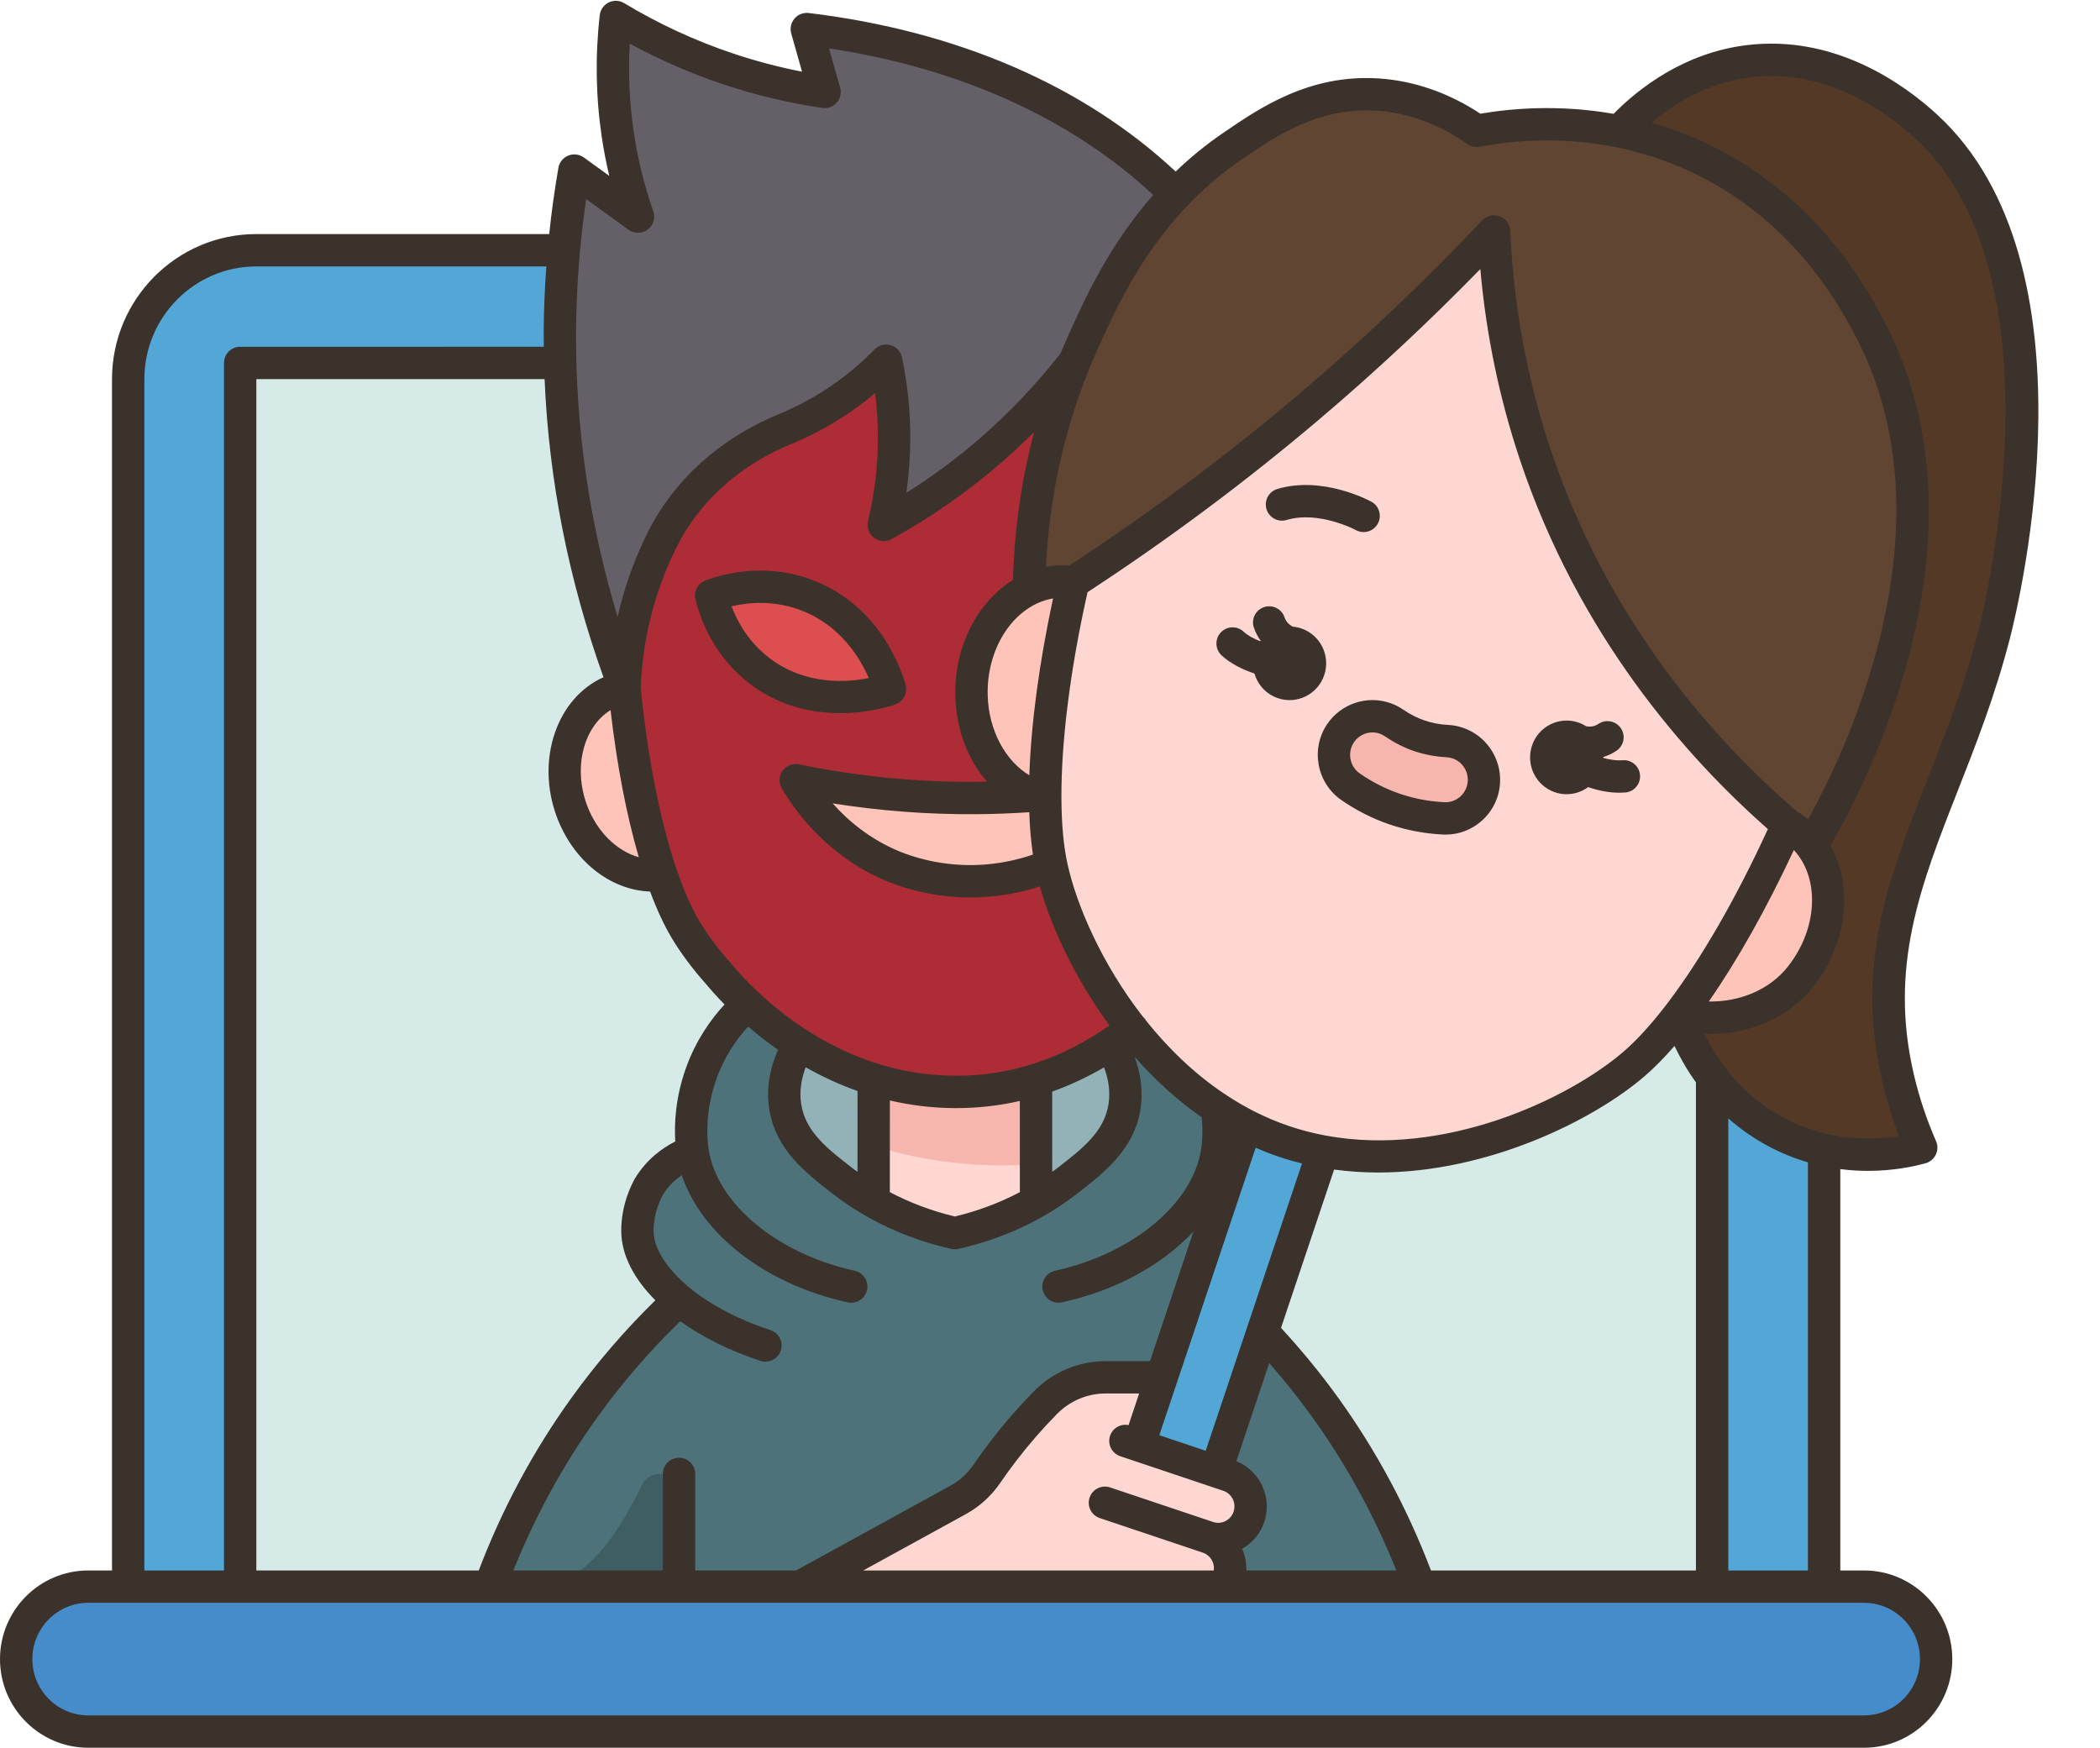 <?xml version="1.0" encoding="UTF-8"?><svg xmlns="http://www.w3.org/2000/svg" xmlns:xlink="http://www.w3.org/1999/xlink" height="432.2" preserveAspectRatio="xMidYMid meet" version="1.0" viewBox="0.0 -0.2 519.3 432.2" width="519.3" zoomAndPan="magnify"><g><g><g><path d="M460.97,392.16h-9.89c-138.656-103.684-278.379-110.076-419.38,0h-9.9 c-4.92,0-9.36,2.01-12.59,5.25C5.99,400.66,4,405.14,4,410.08c0,9.9,7.97,17.92,17.8,17.92h219.59h219.58 c4.91,0,9.37-2,12.59-5.25c3.22-3.24,5.21-7.72,5.21-12.67C478.77,400.19,470.8,392.16,460.97,392.16z" fill="#478cca"/></g><g><path d="M139.43,61.68h-0.01H63.39c-17.51,0-31.69,14.28-31.69,31.9v298.58h27.69h363.99h27.7V284.14 C467.323,138.868,439.862,19.47,139.43,61.68z" fill="#52a7d7"/></g><g><path d="M423.38,266.21v125.95h-72.27c-4.46-12.26-11.66-28.03-23.47-44.41 c-5.13-7.12-10.37-13.3-15.4-18.61l14.95-44.59c29.81,5.4,61.56-8.52,76.75-21.53c3.66-3.13,7.49-7.34,11.37-12.41 C415.89,252.53,418.05,259.18,423.38,266.21z" fill="#d6eae8"/></g><g><path d="M157.63,304.4c0.1,5.64,3.86,11.61,10.28,16.87v0.01c-7.26,6.79-15.41,15.52-23.3,26.47 c-11.81,16.38-19.01,32.15-23.47,44.41H59.39V89.55h79.14c0.88,33.32,8.57,60.85,15.9,80.28c-0.01,0-0.01,0-0.02,0 c-1,0.19-2,0.45-2.97,0.85c-10.05,4.02-14.56,17.24-10.07,29.53c3.88,10.62,13.22,17.05,22.18,15.98 c1.81,5.31,3.82,9.89,5.99,13.51c2.06,3.47,4.85,7.23,8.23,11c0.96,1.17,3.37,4.01,7.09,7.48c-2.83,2.56-8.2,8.08-11.41,16.91 c-2.78,7.66-2.88,14.96-2.19,19.48c-1.91,0.69-7.31,2.93-10.77,8.64C160.49,293.22,157.52,298.13,157.63,304.4z" fill="#d6eae8"/></g><g><path d="M199.51,6.99l4.39,15.55c-6.93-1.03-15.08-2.76-23.96-5.74c-11.28-3.79-20.53-8.51-27.66-12.8 c-0.86,7.57-1.22,17.53,0.47,28.99c1.17,7.93,3.07,14.78,5.02,20.38c-5.25-3.8-10.49-7.59-15.74-11.39 c-1.07,6.12-1.97,12.7-2.6,19.7c-0.59,6.45-0.94,13.26-0.98,20.39c-0.01,2.53,0.02,5.02,0.08,7.48 c0.88,33.32,8.57,60.85,15.9,80.28c0.31-7.92,1.86-21.17,8.88-35.67c0.14-0.3,0.29-0.59,0.43-0.88 c6.28-12.61,17.3-22,30.28-27.32c2.61-1.07,5.36-2.37,8.18-3.95c7.64-4.29,13.21-9.18,16.94-13.01 c1.08,5.19,1.99,11.76,1.96,19.36c-0.04,8.48-1.23,15.71-2.56,21.25c7.76-4.27,17.1-10.28,26.73-18.68 c8.7-7.59,15.43-15.19,20.49-21.74h0.01c23.551-7.248,34.983-19.708,25.01-41.37C268.56,25.72,236.77,11.47,199.51,6.99z" fill="#655f68"/></g><g><path d="M274.69,258.03c1.67,2.86,4.43,8.59,3.39,15.36c-1.29,8.46-7.72,13.44-14.22,18.47 c-1.94,1.49-4.49,3.29-7.66,5.11l-0.01-30.13c6.91-2.14,13.09-5.26,18.5-8.82V258.03z" fill="#93b2b8"/></g><g><path d="M216.05,266.71v30.27c-3.18-1.82-5.72-3.62-7.66-5.12c-6.51-5.03-12.94-10.01-14.23-18.47 c-1.03-6.76,1.71-12.49,3.39-15.35C202.79,261.39,208.99,264.52,216.05,266.71z" fill="#93b2b8"/></g><g><path d="M351.11,392.16h-48.3c0.4-0.61,0.73-1.27,0.97-1.99c1.4-4.23-0.87-8.79-5.06-10.2 c0.84,0.28,1.69,0.42,2.53,0.42c3.35,0,6.48-2.14,7.6-5.52c1.4-4.23-0.87-8.79-5.07-10.2l-3.1-1.04l11.56-34.49 c5.03,5.31,10.27,11.49,15.4,18.61C339.45,364.13,346.65,379.9,351.11,392.16z" fill="#4d727a"/></g><g><path d="M300.95,273.85c2.31,1.54,4.72,2.96,7.2,4.24l-20.89,62.31h-0.01H273.4 c-5.63,0-10.98,2.29-14.94,6.32c-1.71,1.75-3.46,3.62-5.2,5.63c-3.61,4.14-6.68,8.19-9.28,11.99c-1.84,2.68-4.27,4.85-7.1,6.41 l-39.01,21.41h-29.96h-46.77c4.46-12.26,11.66-28.03,23.47-44.41c7.89-10.95,16.04-19.68,23.3-26.47v-0.01 c-6.42-5.26-10.18-11.23-10.28-16.87c-0.11-6.27,2.86-11.18,2.86-11.19c3.46-5.71,8.86-7.95,10.77-8.64 c-0.69-4.52-0.59-11.82,2.19-19.48c3.21-8.83,8.58-14.35,11.41-16.91h0.01c3.25,3.04,7.5,6.55,12.68,9.85v0.01 c-1.68,2.86-4.42,8.59-3.39,15.35c1.29,8.46,7.72,13.44,14.23,18.47c1.94,1.5,4.48,3.3,7.66,5.12c5.06,2.9,11.72,5.86,20.07,7.76 c8.36-1.9,15.02-4.86,20.08-7.76v-0.01c3.17-1.82,5.72-3.62,7.66-5.11c6.5-5.03,12.93-10.01,14.22-18.47 c1.04-6.77-1.72-12.5-3.39-15.36v-0.01c1.86-1.21,3.62-2.48,5.3-3.78C285.84,261.62,292.86,268.46,300.95,273.85z" fill="#4d727a"/></g><g><path d="M163.55,216.19c-8.96,1.07-18.3-5.36-22.18-15.98c-4.49-12.29,0.02-25.51,10.07-29.53 c0.97-0.4,1.97-0.66,2.97-0.85C156.15,187.56,159.34,203.87,163.55,216.19z" fill="#fec4b9"/></g><g><path d="M259.93,213.65c-0.24,0.11-0.47,0.21-0.72,0.31c-2.31,0.97-8.92,3.51-17.87,3.75 c-10.35,0.28-18.07-2.68-20.64-3.75c-14.04-5.86-21.35-16.85-23.93-21.22c11.95,2.47,27.05,4.52,44.53,4.41 c5.05-0.04,9.89-0.25,14.5-0.59c0.87,0.32,1.76,0.58,2.67,0.77C258.5,203.52,258.98,209.03,259.93,213.65z" fill="#fec4b9"/></g><g><path d="M199.96,147.16c15.24,6.06,19.64,21.29,20.12,23.06c-1.48,0.52-18.26,6.11-32.17-4.46 c-8.59-6.52-11.27-15.57-12.05-18.68C178.46,146.1,188.61,142.65,199.96,147.16z" fill="#dc4e4f"/></g><g><path d="M260.04,214.16c2.49,11.48,9.31,26.67,19.95,40.08c-1.68,1.3-3.44,2.57-5.3,3.78 c-5.41,3.56-11.59,6.68-18.5,8.82c-6.15,1.91-12.89,3.03-20.2,2.99c-7.24-0.05-13.91-1.24-19.94-3.12 c-7.06-2.19-13.26-5.32-18.5-8.67v-0.01c-5.18-3.3-9.43-6.81-12.68-9.85h-0.01c-3.72-3.47-6.13-6.31-7.09-7.48 c-3.38-3.77-6.17-7.53-8.23-11c-2.17-3.62-4.18-8.2-5.99-13.51c-4.21-12.32-7.4-28.63-9.14-46.36c0.01,0,0.01,0,0.02,0 c0.31-7.92,1.86-21.17,8.88-35.67c0.14-0.3,0.29-0.59,0.43-0.88c6.28-12.61,17.3-22,30.28-27.32c2.61-1.07,5.36-2.37,8.18-3.95 c7.64-4.29,13.21-9.18,16.94-13.01c1.08,5.19,1.99,11.76,1.96,19.36c-0.04,8.48-1.23,15.71-2.56,21.25 c7.76-4.27,17.1-10.28,26.73-18.68c8.7-7.59,15.43-15.19,20.49-21.74h0.01c-8.84,21.6-11.11,41.66-11.33,56.37 c-8.57,4.18-14.52,14.53-14.2,26.31c0.32,11.77,6.8,21.43,15.56,24.69c-4.61,0.34-9.45,0.55-14.5,0.59 c-17.48,0.11-32.58-1.94-44.53-4.41c2.58,4.37,9.89,15.36,23.93,21.22c2.57,1.07,10.29,4.03,20.64,3.75 c8.95-0.24,15.56-2.78,17.87-3.75c0.25-0.1,0.48-0.2,0.72-0.31C259.97,213.82,260,213.99,260.04,214.16z M220.08,170.22 c-0.48-1.77-4.88-17-20.12-23.06c-11.35-4.51-21.5-1.06-24.1-0.08c0.78,3.11,3.46,12.16,12.05,18.68 C201.82,176.33,218.6,170.74,220.08,170.22z" fill="#ae2c36"/></g><g><path d="M256.2,287.7v9.28c-5.06,2.9-11.72,5.86-20.08,7.76c-8.35-1.9-15.01-4.86-20.07-7.76v-30.27 c6.03,1.88,12.7,3.07,19.94,3.12c7.31,0.04,14.05-1.08,20.2-2.99L256.2,287.7z" fill="#ffd7d2"/></g><g><path d="M298.72,379.97c4.19,1.41,6.46,5.97,5.06,10.2c-0.24,0.72-0.57,1.38-0.97,1.99h-61.42h-43.52 l39.01-21.41c2.83-1.56,5.26-3.73,7.1-6.41c2.6-3.8,5.67-7.85,9.28-11.99c1.74-2.01,3.49-3.88,5.2-5.63 c3.96-4.03,9.31-6.32,14.94-6.32h13.85l-5.64,16.83l19.07,6.4l3.1,1.04c4.2,1.41,6.47,5.97,5.07,10.2 c-1.12,3.38-4.25,5.52-7.6,5.52C300.41,380.39,299.56,380.25,298.72,379.97z" fill="#ffd7d2"/></g><g><path d="M476.33,31.08c-3.29-3.02-20.66-18.98-43.89-16.15c-16.89,2.06-28.01,12.96-32.02,17.34 l14.91,218.32c0,0.01-0.01,0.01-0.02,0.02c0.58,1.92,2.74,8.57,8.07,15.6c3.64,4.79,8.74,9.76,15.83,13.53 c4.06,2.16,8.08,3.55,11.87,4.4c11.76,2.65,21.43,0.19,24.01-0.54c-1.59-3.65-3.91-9.53-5.68-17.01 c-9.74-41.3,12.69-66.84,23.79-110.15C494.88,149.9,515.21,66.82,476.33,31.08z" fill="#543927"/></g><g><path d="M461.59,79.55c-3.97-7.25-15.98-29.19-42.66-41.31c-6.38-2.9-12.63-4.79-18.51-5.97 c-15.81-3.21-29.02-1.32-35.24-0.12c-4.52-3.19-13.12-8.25-24.59-8.97c-15.81-0.98-27.39,6.99-35.93,12.84 c-5.32,3.65-9.9,7.65-13.88,11.8c-11.91,12.46-18.34,26.35-22.92,36.5c-0.74,1.63-1.43,3.26-2.09,4.87 c-8.84,21.6-11.11,41.66-11.33,56.37c38.339,98.775,102.529,120.791,193.47,63.38C449.94,205.74,492.71,136.4,461.59,79.55z" fill="#604533"/></g><g><path d="M447.91,208.94c6.36,8.6,5.45,22.23-2.76,32.5c-6.69,8.37-18.41,11.83-29.82,9.15 c0.753-16.154,5.29-35.193,26.72-46.83c0.86,0.45,1.86,1.11,2.91,2.01C446.07,206.72,447.06,207.78,447.91,208.94z" fill="#fec4b9"/></g><g><path d="M265.39,143.78c6.605,26.021,1.047,43.137-6.92,53.55c-0.91-0.19-1.8-0.45-2.67-0.77 c-8.76-3.26-15.24-12.92-15.56-24.69c-0.32-11.78,5.63-22.13,14.2-26.31c2.31-1.13,4.81-1.82,7.43-1.96 C263.06,143.54,264.24,143.62,265.39,143.78z" fill="#fec4b9"/></g><g><path d="M265.39,143.78c0.01,0,0.01,0,0.02,0c18.1-11.75,37.84-26.03,58.21-43.31 c17.51-14.84,32.73-29.56,45.84-43.44c0.67,15.18,3.19,34.32,10.23,55.33c15.9,47.39,45.75,77.18,62.34,91.39 c0.01,0,0.01,0.01,0.02,0.01c-8.32,18.55-17.69,35.04-26.72,46.83c-0.01-0.01-0.02-0.01-0.03-0.01c0,0.01,0.01,0.02,0.01,0.03 c-3.88,5.07-7.71,9.28-11.37,12.41c-15.19,13.01-46.94,26.93-76.75,21.53c-3.28-0.59-6.55-1.42-9.76-2.51 c-3.21-1.09-6.31-2.42-9.28-3.95c-2.48-1.28-4.89-2.7-7.2-4.24c-8.09-5.39-15.11-12.23-20.96-19.61 c-10.64-13.41-17.46-28.6-19.95-40.08c-0.04-0.17-0.07-0.34-0.11-0.51c-0.95-4.62-1.43-10.13-1.46-16.32 C258.37,182.44,260.84,163.61,265.39,143.78z" fill="#ffd7d2"/></g><g><path d="M360.47,183.55c4.03,1.37,6.7,5.3,6.48,9.56c-0.26,5.27-4.73,9.33-9.98,9.07 c-4.15-0.21-8.2-0.98-12.03-2.28c-3.83-1.3-7.51-3.16-10.94-5.53c-4.33-2.98-5.44-8.95-2.47-13.3c2.39-3.51,6.87-5.01,10.89-3.65 c0.84,0.28,1.63,0.68,2.36,1.19c1.96,1.35,4.06,2.42,6.24,3.15c2.18,0.74,4.5,1.18,6.89,1.3 C358.78,183.11,359.64,183.27,360.47,183.55z" fill="#f7b6ad"/></g><g><path d="M167.91,392.16v-23.038c0-2.669-2.163-4.832-4.832-4.832h0c-1.86,0-3.553,1.074-4.357,2.751 C152.322,380.4,144.959,389.626,136,392L167.91,392.16z" fill="#3f5e63"/></g><g><path d="M256.2,287.7c-2.71,0.2-5.44,0.3-8.2,0.3c-11.12,0-21.86-1.68-31.95-4.81v-16.48 c6.03,1.88,12.7,3.07,19.94,3.12c7.31,0.04,14.05-1.08,20.2-2.99L256.2,287.7z" fill="#f7b6ad"/></g></g><g fill="#3a322b"><path d="M201.438,143.443c-11.956-4.753-22.853-1.662-26.983-0.112c-1.902,0.713-2.967,2.739-2.477,4.711 c1.219,4.899,4.596,14.131,13.518,20.908c7.45,5.66,15.585,7.203,22.243,7.203c7.156,0,12.607-1.783,13.668-2.156 c1.977-0.695,3.082-2.797,2.534-4.819C223.09,166.035,218.006,150.031,201.438,143.443z M190.334,162.579 c-5.158-3.918-7.955-8.933-9.452-12.847c4.238-0.995,10.71-1.594,17.599,1.145c9.502,3.778,14.268,11.782,16.367,16.604 C209.338,168.581,199.162,169.285,190.334,162.579z" fill="inherit"/><path d="M318.161,128.387c7.941-2.371,17.003,2.433,17.133,2.503c0.607,0.33,1.262,0.487,1.908,0.487 c1.415,0,2.785-0.752,3.512-2.081c1.061-1.938,0.35-4.369-1.588-5.429c-0.488-0.267-12.057-6.491-23.254-3.146 c-2.117,0.632-3.32,2.86-2.688,4.978C313.815,127.814,316.043,129.016,318.161,128.387z" fill="inherit"/><path d="M361.76,179.765c-1.184-0.402-2.415-0.637-3.651-0.698c-2.023-0.103-3.976-0.47-5.803-1.09 s-3.596-1.516-5.249-2.655c-1.031-0.716-2.158-1.284-3.349-1.689c-5.714-1.941-12.081,0.192-15.484,5.184 c-4.203,6.161-2.631,14.617,3.504,18.849c3.734,2.577,7.747,4.604,11.928,6.023c4.176,1.418,8.588,2.253,13.117,2.481 c0.229,0.011,0.458,0.017,0.687,0.017c3.352,0,6.542-1.229,9.049-3.5c2.684-2.432,4.259-5.764,4.434-9.371 C371.252,187.278,367.475,181.705,361.76,179.765z M361.138,196.758c-1.093,0.99-2.51,1.497-3.963,1.422 c-3.788-0.191-7.47-0.886-10.945-2.066c0,0,0,0-0.001,0c-3.481-1.182-6.831-2.875-9.957-5.033 c-2.523-1.741-3.168-5.22-1.438-7.757c1.045-1.533,2.773-2.405,4.555-2.405c0.583,0,1.173,0.094,1.746,0.288 c0.484,0.165,0.942,0.396,1.371,0.693c2.27,1.565,4.701,2.793,7.228,3.651c2.527,0.858,5.208,1.364,7.975,1.505 c0.5,0.025,0.998,0.12,1.479,0.283c2.345,0.796,3.894,3.086,3.767,5.578C362.882,194.399,362.237,195.763,361.138,196.758z" fill="inherit"/><path d="M401.248,187.801c-1.555,0.122-3.225-0.141-4.796-0.587c0.001-0.069-0.005-0.137-0.005-0.205 c1.148-0.339,2.248-0.858,3.295-1.564c1.832-1.235,2.314-3.721,1.079-5.553c-1.235-1.832-3.721-2.314-5.553-1.079 c-0.988,0.666-2.005,0.765-3.013,0.601c-0.601-0.383-1.249-0.709-1.954-0.948c-4.733-1.607-9.865,0.952-11.462,5.716 s0.945,9.929,5.679,11.536c2.889,0.981,5.922,0.404,8.213-1.273c2.413,0.838,5.067,1.388,7.706,1.388 c0.484,0,0.968-0.019,1.449-0.057c2.202-0.176,3.845-2.104,3.668-4.306S403.443,187.618,401.248,187.801z" fill="inherit"/><path d="M321.789,155.203c-0.7-0.238-1.408-0.374-2.112-0.435c-0.901-0.487-1.651-1.191-2.038-2.329 c-0.711-2.092-2.985-3.211-5.074-2.5c-2.092,0.711-3.211,2.983-2.5,5.074c0.407,1.199,0.985,2.269,1.695,3.237 c-0.033,0.043-0.069,0.083-0.102,0.127c-1.575-0.605-3.079-1.397-4.129-2.373c-1.619-1.504-4.149-1.41-5.653,0.207 c-1.504,1.618-1.411,4.149,0.207,5.653c2.178,2.023,5.143,3.513,8.128,4.489c0.796,2.767,2.877,5.111,5.794,6.102 c4.733,1.607,9.865-0.952,11.462-5.716C329.065,161.975,326.522,156.811,321.789,155.203z" fill="inherit"/><path d="M479.033,28.14c-8.221-7.557-25.273-19.84-47.081-17.18c-15.63,1.904-26.888,10.846-32.939,16.99 c-13.501-2.369-25.304-1.343-32.929-0.028c-7.82-5.176-16.513-8.188-25.243-8.731c-17.13-1.074-29.391,7.332-38.346,13.463 l-0.092,0.063c-4.351,2.979-8.221,6.182-11.682,9.502c-22.766-21.253-54.034-34.785-90.731-39.202 c-1.325-0.161-2.648,0.354-3.518,1.371s-1.173,2.4-0.81,3.688l2.669,9.448c-5.798-1.132-11.532-2.646-17.114-4.519 c-9.35-3.138-18.389-7.32-26.868-12.431c-1.166-0.703-2.609-0.764-3.831-0.163c-1.221,0.601-2.053,1.782-2.208,3.135 c-1.145,10.01-0.981,20.112,0.484,30.025c0.482,3.258,1.106,6.504,1.87,9.721l-6.292-4.553c-1.118-0.809-2.574-0.984-3.851-0.465 c-1.278,0.519-2.198,1.66-2.435,3.019c-0.946,5.43-1.699,10.902-2.278,16.39h-72.42c-19.682,0-35.694,16.103-35.694,35.896 v294.585h-5.891C9.781,388.164,0,397.997,0,410.082S9.781,432,21.804,432h439.165c12.022,0,21.804-9.832,21.804-21.917 s-9.781-21.918-21.804-21.918h-5.891v-99.256c2.401,0.308,4.698,0.437,6.849,0.437c6.302,0,11.37-1.087,14.242-1.888 c1.116-0.311,2.043-1.091,2.54-2.138c0.497-1.047,0.516-2.258,0.051-3.319c-2.305-5.265-4.14-10.758-5.453-16.327 c-6.306-26.742,1.613-46.896,10.782-70.232c4.593-11.689,9.342-23.776,12.989-38.003 C499.472,148.101,519.302,65.151,479.033,28.14z M306.921,39.318l0.093-0.063c8.442-5.781,18.957-12.976,33.329-12.08 c7.778,0.484,15.571,3.336,22.536,8.246c0.888,0.626,1.993,0.862,3.059,0.659c10.124-1.944,30.253-3.775,51.342,5.804 c25.466,11.567,37.008,32.655,40.801,39.584c12.445,22.736,14.212,50.258,5.252,81.802c-5.109,17.985-12.367,32.254-16.204,39.108 c-0.922-0.75-1.879-1.414-2.814-1.939c-19.866-17.086-46.421-46.389-60.829-89.35c-5.832-17.39-9.207-35.639-10.032-54.238 c-0.071-1.604-1.095-3.011-2.601-3.572c-1.505-0.561-3.201-0.166-4.303,1.002c-14.313,15.155-29.627,29.67-45.516,43.143 c-17.92,15.194-36.979,29.397-56.659,42.244c-0.943-0.072-1.856-0.106-2.721-0.061c-1.024,0.055-2.03,0.187-3.021,0.375 c0.945-18.983,5.257-37.132,12.869-54.02C276.966,73.848,286.105,53.57,306.921,39.318z M419.382,267.465v120.699H353.86 c-5.802-15.24-13.507-29.619-22.977-42.757c-4.326-6.002-9.074-11.777-14.103-17.232l13.127-39.156 c3.634,0.49,7.271,0.733,10.886,0.733c27.277,0,53.211-12.957,65.753-23.696c2.447-2.095,4.97-4.651,7.541-7.61 C415.345,261.124,417.072,264.246,419.382,267.465z M213.464,388.164l25.336-13.908c3.391-1.861,6.322-4.51,8.477-7.659 c2.76-4.033,5.786-7.943,8.993-11.622c1.621-1.858,3.318-3.692,5.045-5.451c3.244-3.304,7.537-5.124,12.086-5.124h8.294 l-2.619,7.814c-1.944-0.388-3.922,0.702-4.57,2.633c-0.703,2.094,0.426,4.362,2.521,5.064l25.485,8.549 c2.107,0.707,3.248,3.017,2.542,5.148c-0.343,1.034-1.063,1.869-2.028,2.352c-0.951,0.475-2.03,0.552-3.037,0.213l-25.485-8.549 c-2.092-0.703-4.361,0.426-5.064,2.521c-0.703,2.094,0.426,4.362,2.521,5.064l25.485,8.549c1.864,0.625,2.965,2.503,2.709,4.404 H213.464z M171.912,388.164v-23.872c0-2.209-1.791-4-4-4s-4,1.791-4,4v23.872h-36.96c5.415-13.535,12.427-26.323,20.901-38.08 c6.061-8.408,12.904-16.314,20.361-23.553c5.431,3.895,12.161,7.275,19.815,9.792c0.415,0.136,0.836,0.201,1.25,0.201 c1.681,0,3.246-1.068,3.799-2.751c0.69-2.099-0.452-4.359-2.55-5.049c-18.806-6.185-28.774-16.954-28.901-24.395 c-0.085-4.971,2.273-9.024,2.285-9.044c1.329-2.197,3.039-3.765,4.68-4.883c4.932,14.69,20.69,26.983,41.041,31.458 c0.29,0.063,0.578,0.094,0.863,0.094c1.837,0,3.492-1.274,3.903-3.142c0.474-2.157-0.89-4.291-3.048-4.766 c-19.211-4.224-34.069-16.592-36.132-30.077c-0.303-1.982-1.056-9.102,1.995-17.517c2.02-5.573,5.038-9.795,7.791-12.783 c2.18,1.874,4.65,3.818,7.388,5.729c-2.14,4.852-2.911,9.835-2.185,14.596c1.531,10.047,9.076,15.882,15.733,21.03 c8.456,6.54,18.313,11.12,29.297,13.614c0.291,0.066,0.588,0.099,0.885,0.099s0.594-0.033,0.885-0.099 c10.984-2.494,20.841-7.074,29.297-13.614c6.657-5.148,14.202-10.984,15.733-21.03c0.64-4.2,0.115-8.573-1.482-12.876 c4.857,5.52,10.406,10.649,16.624,14.995c0.337,3.666,0.063,6.435-0.154,7.856c-2.063,13.485-16.921,25.853-36.132,30.077 c-2.158,0.475-3.522,2.608-3.048,4.766c0.411,1.869,2.065,3.142,3.903,3.142c0.285,0,0.574-0.031,0.863-0.094 c13.439-2.955,24.877-9.32,32.518-17.533l-10.753,32.076h-10.976c-6.714,0-13.033,2.67-17.794,7.518 c-1.837,1.871-3.643,3.822-5.367,5.798c-3.412,3.913-6.63,8.072-9.565,12.361c-1.471,2.149-3.397,3.886-5.725,5.165l-38.11,20.92 H171.912z M63.39,388.164V93.555h71.278c1.053,24.955,5.945,49.685,14.569,73.721c-11.519,5.138-16.737,20.32-11.63,34.302 c4.04,11.058,13.265,18.334,23.159,18.698c1.653,4.432,3.438,8.292,5.333,11.469c2.259,3.788,5.164,7.679,8.638,11.567 c1.018,1.227,2.509,2.925,4.429,4.887c-3.342,3.619-7.017,8.747-9.474,15.526c-2.738,7.553-2.965,14.212-2.705,18.352 c-3.136,1.589-7.081,4.372-9.932,9.086c-0.363,0.608-3.55,6.15-3.427,13.303c0.098,5.752,3.149,11.599,8.432,16.883 c-7.569,7.412-14.52,15.487-20.698,24.058c-9.471,13.139-17.177,27.519-22.977,42.757H63.39z M216.117,132.786 c1.259,0.96,2.966,1.087,4.353,0.324c9.782-5.379,19.01-11.826,27.426-19.163c2.69-2.344,5.298-4.792,7.828-7.322 c-3.119,11.79-4.866,24.016-5.219,36.571c-8.732,5.451-14.592,16.448-14.261,28.778c0.222,8.297,3.141,15.75,7.845,21.128 c-0.939,0.019-1.877,0.036-2.813,0.042c-14.625,0.092-29.343-1.362-43.697-4.323c-1.55-0.319-3.144,0.305-4.063,1.593 c-0.92,1.288-0.994,2.998-0.188,4.36c3.546,5.997,11.618,16.944,25.827,22.877c3.725,1.555,11.244,4.076,20.824,4.076 c0.486,0,0.977-0.007,1.474-0.02c6.326-0.172,11.663-1.387,15.679-2.709c2.81,9.955,8.584,22.584,17.234,34.4 c-11.907,8.332-24.763,12.541-38.35,12.425c-14.735-0.096-26.98-5.19-36.275-11.12c-0.06-0.039-0.109-0.088-0.171-0.125 c-0.031-0.018-0.064-0.026-0.095-0.043c-9.541-6.14-15.928-13.128-18.625-16.387c-0.033-0.04-0.067-0.079-0.101-0.117 c-3.11-3.475-5.8-7.066-7.779-10.386c-1.977-3.315-3.846-7.575-5.564-12.58c-0.032-0.11-0.07-0.216-0.11-0.321 c-3.977-11.704-7.127-27.442-8.865-44.891c0.486-11.91,3.336-23.334,8.48-33.957c0.135-0.28,0.272-0.558,0.409-0.833 c5.581-11.211,15.602-20.233,28.217-25.403c2.943-1.207,5.843-2.607,8.621-4.165c4.349-2.44,8.451-5.285,12.258-8.5 c0.468,3.765,0.696,7.561,0.681,11.349c-0.028,6.834-0.851,13.674-2.443,20.328C214.284,130.214,214.858,131.826,216.117,132.786z M412.309,247.932c-0.123,0.139-0.235,0.285-0.336,0.437c-3.689,4.799-7.273,8.735-10.63,11.61 c-13.559,11.611-44.086,26.067-73.471,20.645c-0.082-0.014-0.163-0.038-0.245-0.047c-2.99-0.563-5.968-1.329-8.915-2.33 c-2.951-1.002-5.787-2.21-8.509-3.588c-0.074-0.044-0.155-0.077-0.232-0.117c-2.253-1.151-4.419-2.431-6.513-3.801 c-0.231-0.187-0.477-0.356-0.745-0.488c-7.473-5.016-13.912-11.304-19.302-18.049c-0.082-0.138-0.155-0.28-0.256-0.411 c-0.148-0.191-0.315-0.358-0.488-0.515c-10.201-13.076-16.49-27.696-18.72-37.971c-0.945-4.357-1.427-9.705-1.47-15.811 c0.004-0.108,0.002-0.214-0.003-0.322c-0.061-13.925,2.159-31.764,6.458-50.929c19.893-12.998,39.16-27.359,57.277-42.721 c13.805-11.705,27.181-24.186,39.858-37.187c1.426,16.184,4.724,32.054,9.834,47.294c14.525,43.31,40.88,73.238,61.273,91.194 C429.237,222.116,420.518,237.155,412.309,247.932z M298.155,358.563l-11.479-3.851l23.832-71.089 c1.835,0.802,3.707,1.546,5.631,2.199c1.933,0.656,3.879,1.217,5.831,1.699L298.155,358.563z M274.129,272.788 c-1.049,6.881-6.457,11.063-12.719,15.907c-0.396,0.307-0.81,0.589-1.213,0.886l-0.005-19.84c4.372-1.552,8.648-3.559,12.822-5.99 C274,266.351,274.635,269.468,274.129,272.788z M199.24,263.728c3.876,2.202,8.159,4.219,12.813,5.868l-0.005,19.985 c-0.403-0.297-0.817-0.58-1.213-0.886c-6.262-4.843-11.669-9.025-12.719-15.907C197.608,269.458,198.249,266.332,199.24,263.728z M220.053,271.936c4.962,1.153,10.267,1.853,15.912,1.89c0.159,0.001,0.315,0.001,0.475,0.001c5.358,0,10.612-0.599,15.753-1.77 l0.006,22.549c-4.97,2.624-10.34,4.646-16.076,6.022c-5.736-1.376-11.106-3.398-16.076-6.022L220.053,271.936z M254.526,200.653 c0.125,3.789,0.425,7.292,0.901,10.471c-3.239,1.129-8.192,2.425-14.192,2.588c-8.784,0.238-15.675-2.054-18.999-3.442 c-7.187-3-12.542-7.538-16.341-11.804c11.715,1.854,23.574,2.761,35.431,2.679C245.713,201.118,250.144,200.947,254.526,200.653z M254.544,191.518c-5.96-3.586-10.072-11.133-10.302-19.756c-0.323-12.063,6.797-22.396,16.162-23.974 C256.943,163.931,254.963,178.874,254.544,191.518z M157.966,211.783c-5.452-1.53-10.435-6.36-12.843-12.951 c-3.425-9.376-0.776-19.329,5.858-23.432C152.563,189.102,154.961,201.502,157.966,211.783z M307.172,382.797 c2.591-1.473,4.528-3.812,5.475-6.671c2.012-6.072-1.083-12.628-6.919-14.985l8.135-24.266c3.717,4.239,7.25,8.657,10.53,13.209 c8.473,11.755,15.485,24.543,20.901,38.08h-37.122C308.255,386.297,307.898,384.466,307.172,382.797z M443.593,210.006 c6.498,6.98,5.948,19.539-1.569,28.938c-4.457,5.574-11.694,8.629-19.468,8.521C429.633,237.295,436.828,224.526,443.593,210.006z M144.949,49.031l10.479,7.582c1.417,1.024,3.333,1.011,4.734-0.033s1.963-2.877,1.387-4.527 c-2.227-6.377-3.855-12.989-4.841-19.652c-1.065-7.205-1.391-14.518-0.975-21.815c7.346,3.997,15.038,7.352,22.938,10.003 c7.998,2.684,16.29,4.67,24.647,5.904c1.34,0.199,2.693-0.297,3.588-1.316c0.896-1.019,1.214-2.422,0.845-3.728l-2.734-9.677 c32.364,4.892,59.886,17.349,80.158,36.243c-10.944,12.445-16.912,25.668-20.966,34.662c-0.665,1.474-1.297,2.961-1.914,4.453 c-5.866,7.533-12.474,14.527-19.657,20.788c-5.798,5.054-12.002,9.663-18.518,13.763c0.629-4.406,0.956-8.854,0.975-13.301 c0.028-6.769-0.659-13.562-2.042-20.192c-0.302-1.447-1.377-2.609-2.796-3.023c-1.418-0.412-2.951-0.011-3.983,1.047 c-4.739,4.858-10.133,9-16.031,12.308c-2.494,1.398-5.099,2.657-7.741,3.74c-14.412,5.907-25.898,16.292-32.345,29.242 c-0.15,0.303-0.301,0.608-0.448,0.914c-3.1,6.402-5.42,13.073-6.984,19.947c-6.94-23.006-10.391-46.574-10.273-70.275 C142.507,71.082,143.346,59.991,144.949,49.031z M35.695,93.579c0-15.382,12.423-27.896,27.694-27.896h71.708 c-0.396,5.458-0.617,10.921-0.644,16.363c-0.006,1.17,0.012,2.339,0.023,3.508H59.39c-2.209,0-4,1.791-4,4v298.61H35.695V93.579z M474.772,410.082c0,7.674-6.192,13.917-13.804,13.917H21.804C14.192,424,8,417.757,8,410.082s6.192-13.918,13.804-13.918h99.32 c0.004,0,0.008,0.001,0.011,0.001c0.004,0,0.008-0.001,0.013-0.001h76.706c0.005,0,0.01,0.001,0.015,0.001 c0.005,0,0.011-0.001,0.016-0.001H302.77c0.009,0,0.018,0.002,0.027,0.002c0.011,0,0.022-0.002,0.033-0.002h48.268 c0.004,0,0.008,0.001,0.013,0.001c0.004,0,0.008-0.001,0.011-0.001h109.847C468.58,396.164,474.772,402.408,474.772,410.082z M447.077,388.164h-19.695V276.357c2.837,2.513,6.13,4.88,9.953,6.911c3.299,1.752,6.57,3.042,9.742,3.971V388.164z M489.329,155.451c-3.525,13.749-8.183,25.602-12.686,37.064c-9.66,24.585-18.002,45.818-11.123,74.994 c1.055,4.472,2.419,8.899,4.071,13.214c-4.416,0.733-10.682,1.096-17.67-0.495c-0.023-0.005-0.045-0.01-0.068-0.015 c-3.459-0.793-7.09-2.059-10.767-4.011c-10.748-5.708-16.604-14.542-19.582-20.753c10.557,0.415,20.575-3.768,26.767-11.509 c8.642-10.806,10.048-25.042,4.351-35.057c7.573-12.81,42.225-76.909,12.476-131.256c-4.11-7.508-16.616-30.357-44.51-43.027 c-4.108-1.866-8.181-3.337-12.164-4.482c5.589-4.744,13.895-9.926,24.493-11.216c18.621-2.269,33.494,8.504,40.701,15.128 C511.095,68.474,490.235,151.915,489.329,155.451z" fill="inherit"/></g></g></svg>